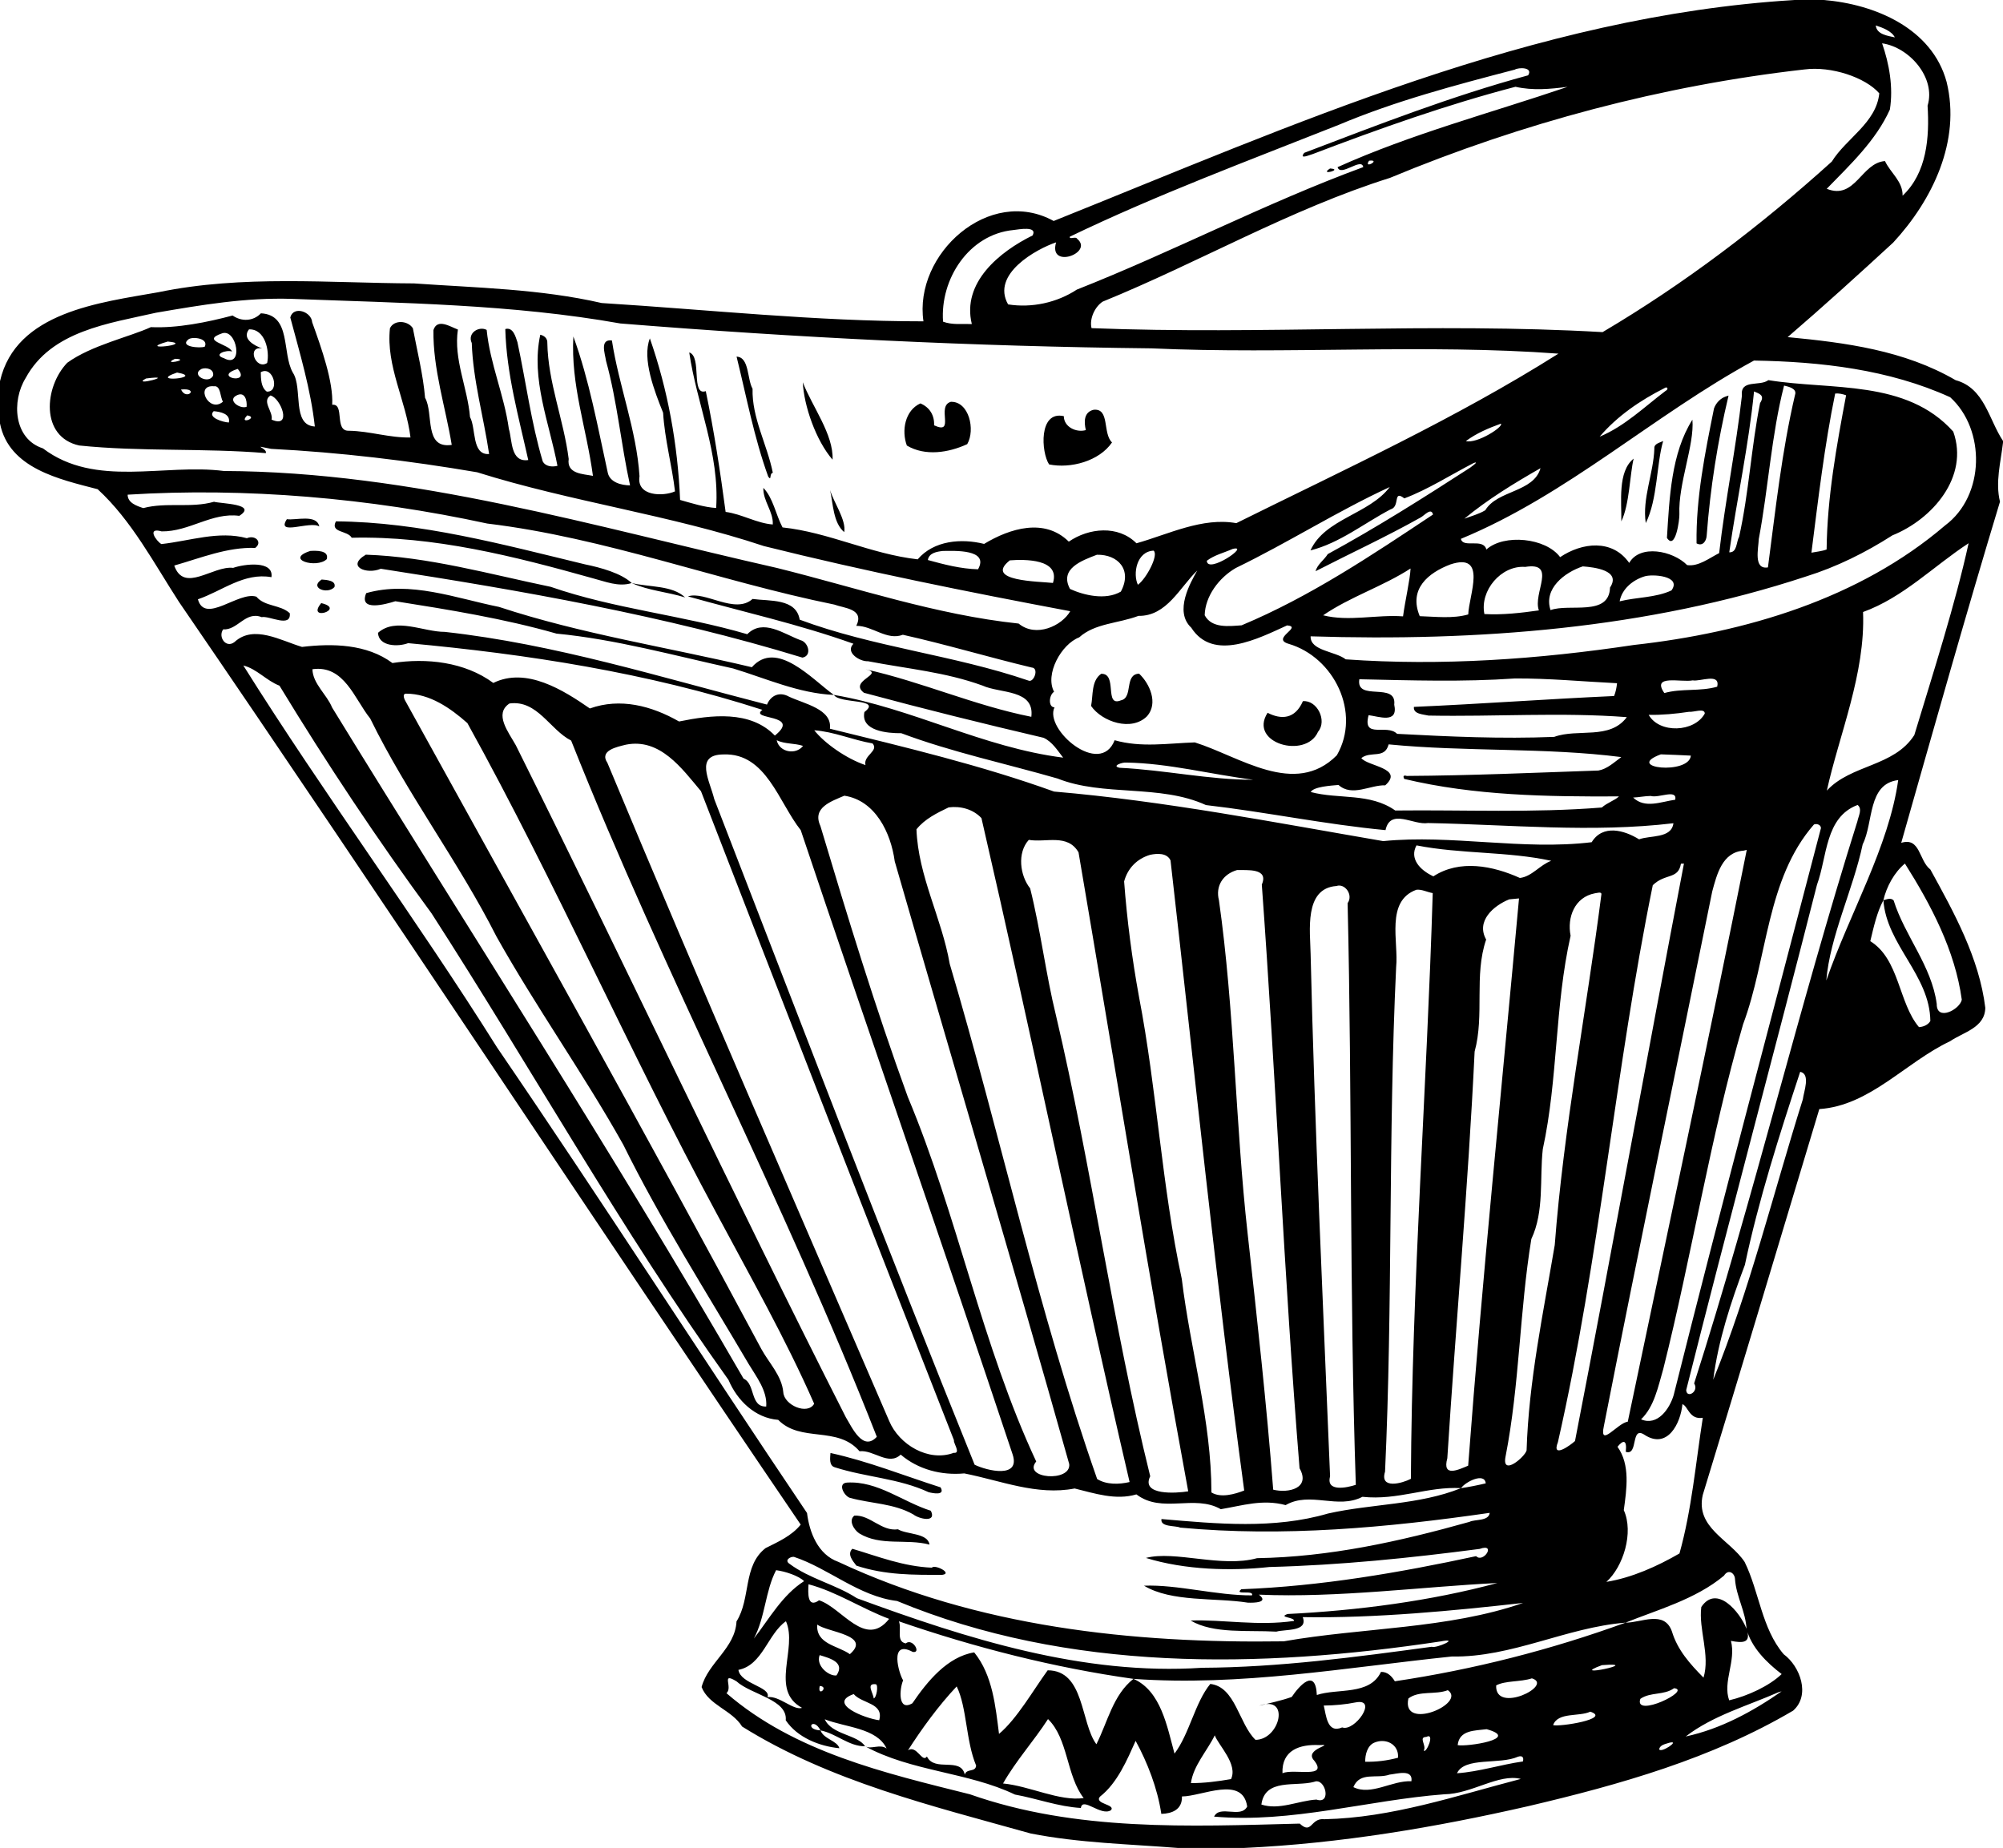 <svg xmlns="http://www.w3.org/2000/svg" height="944pt" width="1364" viewBox="0 0 1023 944"><path d="M435.33 791.17c13.25 3.96 25.94 9.02 40.6 9.66 1.36-1.87 10.92 2.9 5.29 3.66-14.7.02-29.01.18-43.83-4.7-1.84-2.4-4.89-5.86-2.06-8.62zm1.01-16.93c8.09-.51 13.8 8.19 22.28 6.98 4.42 2.73 15.28 1.79 16.1 7.82-11.84-3.14-24.97.95-35.92-5.76-2.64-1.79-5.62-6.57-2.46-9.04zm-3.78-16.88c15.67-.96 28.47 9.86 42.85 14.39 3.11 6.33-6.09 4.16-8.93 1.88-10.01-5.7-21.63-5.5-32.42-8.48-2.98-.98-6.44-7.43-1.5-7.79zm-8.41-15.12c19.05 4.15 37.55 11.58 56.22 17.55 2.5 4.25-3.7 3.11-6.15 2.45-15.21-7.07-31.95-7.59-47.77-12.67-3.18-.84-2.44-4.86-2.3-7.33zm241.29-384.06c7.22-.64 12.52 9.91 7.73 15.63-6.18 14.16-35.75 5.84-25.77-9.69 6.94 3.57 14.02 3.33 18.04-5.94zM562.42 344.2c8.58-.26 1.29 17.18 10.07 13.56 6.41-1.34 1.55-13.31 9.29-13.63 5.45 5.13 9.85 15.09 4.1 21.69-7.97 8.03-23.01 2.91-28.63-5.19 1.08-5.34.04-12.93 5.17-16.43zm-398.36-36.11c12.98 3.07-7.99 9.71 0 0zm22.98-5.1c22.53-6.4 45.69 2.58 67.85 7.05 42.1 13.89 86.04 20.57 129.1 30.8 12.7-14.39 30.84 6.26 41.91 14.16-17.92-.81-34.55-8.38-51.45-13.52-29.9-6.53-59.93-14.9-90.23-17.81-26.74-7.65-54.73-12.18-82.31-16.54-4.72 1.49-18.89 5.5-14.87-4.14zm135.6-5.15c8.83 2.18 20.69 1.07 27.27 7.35-8.96-2.82-18.74-3.45-27.27-7.35zm-158.34-1.8c2.32.2 7.55.44 6.5 3.88-3.59 3.93-13.05.32-6.5-3.88zm22.54-12.69c31.96 1.08 63.19 9.95 94.41 16.42 32.5 11.27 67.28 14.48 100.4 24.21 8.08-8.15 18.58-.14 27.22 3.05 3.95.98 6.03 7.96.96 8.9-70.2-21.5-143.57-34.27-215.37-45.39-7.03 3.11-17.94-1.1-7.62-7.19zm-28.34-1.91c2.58-.15 9.79-.51 8.37 4.22-5.17 4.94-21.78.05-8.37-4.22zm13.06-15.11c43.13.32 85.44 11.87 127.15 21.95 8.18 1.67 18.62 4.56 23.93 9.56-6.75 2.15-13.51-.8-20-2.47-40.03-11.22-81.15-21.67-123.01-20.67-2.13-3.82-11.12-2.45-8.07-8.37zm-25.05-1.11c4.41.71 15.25-2.74 16.56 3.72-4.74-3.04-22.28 5.08-16.56-3.72zm277.44-14.87c1.64 5.87 8.4 15.42 7.21 21.47-5.63-4.75-5.66-14.45-7.21-21.47zm410.41-16.06c-1.95 7.97-2.09 23.38-6.3 32.05.2-9.74-1.98-25.47 6.3-32.05zm15.08-9c-3.43 11.45-2.77 29.67-8.89 41.92-1.89-12.6 3.95-25.3 4.39-38.04-.28-2.54 2.75-2.99 4.5-3.88zm14.93-10.9c1.11 12.88-7.31 32.7-6.65 48.31.12 2.81-2.03 18.72-6.36 12.07 1.28-20.37 2.14-43.18 13.01-60.38zm-305.82-5.06c8.38-.89 4.5 12.06 9.4 16.68-6.61 9.63-21.18 13.46-32.14 11.23-4.06-6.08-5.44-27.58 7.52-24.65.01 5.49 6.33 8.53 11.25 7.12-1.02-4.2-1.05-9.21 3.97-10.38zm-72.91-4.07c9.25-.27 12.6 14.27 8.36 21.62-9.46 4.37-21.48 6.3-30.84.72-2.81-7.55-.99-17.96 6.92-21.53 4.85 2.04 7.23 6.25 6.99 11.2 11.09 5.13.9-9.83 8.57-12.01zm395.86-2.75c.34-.11 1-.32 1.33-.43-5.6 23.48-9.36 47.42-11.16 71.41-.13 2.88-2.03 5.77-5.18 4.08-.34-23.28 4.34-46.22 8.91-68.93.99-2.77 3.27-5.2 6.1-6.13zm-471.48-7.22c4.7 12.28 15.77 26.62 15.2 39.53-8.52-9.81-14.65-27.6-15.2-39.53zm-33.83-13.11c6.57.28 5.32 11.42 8.17 16.41-.42 14.81 7.47 28.52 10.35 42.92-1.92.33-.5 4.52-2.35 1.97-7.24-20-11.1-40.83-16.17-61.3zm303.1-96.11c7.24.44-5.99 3.87 0 0zM916.49 0h14.89c26.05 2.09 55.39 14.39 62.82 41.85 7.4 30.1-7.21 60.38-27.29 82.08-17.74 16.33-35.61 32.56-53.89 48.28 29.59 2.82 59.62 6.76 85.77 21.99 14.81 4.02 16.9 20.07 24.21 31.03v.9c-1.15 9.92-3.99 20.2-1.54 30.15-17.48 57.7-33.92 116.22-50.44 174.27 9.8-3.04 8.95 9.08 14.88 13.62 12.17 22.12 24.96 45.23 28.06 70.67-.21 10.22-11.19 12.39-18.03 17.09-22.59 10.62-40.84 32.89-66.75 34.63-19.81 65.72-39.45 131.47-59.51 197.07-3.88 16.82 13.88 22.87 21.39 34.3 7.45 15.2 8.68 33.91 19.91 47.1 8.49 6.23 13.77 20.97 4.85 28.82-41.42 24.45-88.43 37.79-135.03 48.74-47.8 10.94-96.38 19.15-145.46 21.41h-33.78c-25.02-1.99-50.31-2.51-75.11-7.38-50.43-14.13-102.47-26.59-147.42-54.64-5.16-8.42-17.07-10.9-20.69-20.17 3.31-12.52 17.14-19.79 17.83-33.54 7.4-11.7 3.17-28.35 14.83-37.43 6.42-3.22 13.34-6.25 17.96-12.01C302.5 622.28 198.49 463.8 91.45 307.54c-12.84-19.84-24.27-41.76-41.57-57.63-19.4-5.06-45.25-10.52-49.88-33.58v-21.62c8.11-35.47 51.31-40.15 80.83-45.42 43.03-8.92 87.07-4.7 130.63-4.51 32.01 2.25 64.4 2.8 95.83 10.02 54.75 3.41 109.42 9.37 164.35 9.35-5.05-34.38 33.63-69.4 66.5-51.26C660.16 63.94 783.49 8.09 916.49 0m41.54 13.01c.43 4.59 6.09 5.29 9.72 6.08-1.52-3.17-6.23-4.97-9.72-6.08m3.22 9.12c3.65 10.48 5.79 22.45 3.97 33.84-7.15 15.88-20.29 28.16-32.24 40.47 14.57 5.87 17.62-13.28 29.74-14.16 2.85 6.08 9.13 10.33 9 17.68 12.47-11.73 13.76-29.94 12.76-45.98 4.37-14.23-9.31-29.87-23.23-31.85m-187.6 13.44c-30.36 7.92-60.88 15.97-89.87 28.19-46.02 18.26-93.06 35.78-137.37 57.14-.46 1.71 3.04-.36 3.73 1.1 8.72 7.17-14.87 15.81-10.75 1.8-10.04 3.41-33.34 16.2-24.52 31.7 12.07 1.9 24.87-.84 35.11-7.56 49.41-19.5 96.5-44.27 146.28-62.57-.84-5.19-11.62 5.21-13.11.02 37.64-16.99 78.68-27.8 117.46-41.02-8.84 1.12-17.76 1.99-26.6-.04-35.12 9.17-69.47 21.37-103.43 34.33-1.81.49-7.29 3.02-4.46-.58 37.72-14.38 75.33-29.01 114.35-39.6 2.68-4.23-4.9-4.11-6.82-2.91m147.93-.09c-72.52 8.22-144.18 27.3-211.71 55.4-50.98 16.03-97.37 43.12-146.7 63.21-4 2.62-6.87 8.78-5.68 13.54 86.95 3.44 173.97-3 261.01 2.03 41.83-24.72 80.84-54.39 117.06-87.11 7.39-11.94 22.74-19.77 24.25-34.88-7.09-8.14-24.55-13.99-38.23-12.19M699.23 82.09c-3.14 4.64 6.53-.75 0 0m-181.6 35.41c-22.94 2.2-37.56 25.27-35.98 46.82 4.61 1.75 9.82 1.04 14.69 1.21-5.19-21.2 14.13-36.92 31.04-45.25 2.69-5.02-7.22-3.05-9.75-2.78m-368.45 35.18c-23.62-.79-46.49 3.12-69.48 7.07-24.16 5.5-53.52 9.23-66.6 33.37-7.26 11.75-6.16 31.08 8.81 35.92 26.84 20.33 61.75 7.63 92.47 11.56 96.27.37 189.28 28.44 282.51 49.55 40.96 10.18 81.13 23.91 123.36 28.39 8.93 7.39 22.14 1.1 26.35-6.31-52.32-9.85-105.02-20.43-156.45-33.28-47.77-15.91-98.44-22.6-146.47-37.7-34.86-5.95-69.99-10.15-105.25-11.96-10.94-2.29-1.72-.44-2.66 2.18-31.69-2.65-63.93-.64-95.34-3.9-20-4.43-17.84-30.04-6.08-42.25 12.36-8.97 32.06-13.28 42.7-18.21 13.39.63 28.93-2.51 41.75-5.94 4.57 3.21 10.52 2.99 14.46-1.12 15.7.83 10.57 20.32 16.34 30.35 5.17 7.9-.75 26.8 11.2 27.48-2.09-18.93-7.66-37.39-12.54-55.72 1.6-6.12 10.83-2.98 11.18 2.46 4.74 13.15 10.9 30.52 10.23 42.15 6.59-.73.85 13.56 8.5 13.27 10.64.16 20.84 3.69 31.49 3.44-2.31-18.87-12.56-36.47-10.5-55.79 2.08-4.48 9.18-4 11.71-.01 2.23 11.8 5.22 23.59 6.23 35.52 4.54 8.06-.73 26.19 13.62 24.06-3.17-19.24-9.63-38.78-9.35-58.65 1.98-6.16 8.54-1.73 12.5-.27-2.28 15.26 4.93 29.62 6.18 44.71 3.19 5.76.75 19.53 9.76 18.88-2.77-18.87-8.21-37.55-8.86-56.7-2.41-5.09 3.67-8.82 7.61-6.7 1.7 17.32 8.98 33.37 11.34 50.59 1.78 5.86.79 17.18 9.9 15.88-4.91-22.07-11.12-44.09-11.73-66.91 3.99-1.12 5.24 3.86 6.21 6.73 4.4 20.43 6.95 40.85 12.91 60.87 1.44 2.68 4.79 2.94 7.52 2.28-4.12-21.86-13.69-44.4-8.77-66.97 2.04.43 3.74 1.92 3.6 4.15.35 20.28 8.38 39.33 10.91 59.3-1.09 7.73 7.36 7.63 12.39 8.63-3.37-24.9-11.35-46.15-10.01-71.2 8.1 22.2 12.44 46.16 17.56 69.5 1.01 5.03 6.98 6.54 11.4 6.56-4.65-21.05-6.52-42.8-12.26-63.55-.54-3.81-3.33-11.25 2.99-10.48 3.54 23.16 12.58 45.68 14.1 69.36-1.68 10.3 12.07 10.45 18.13 7.74-1.56-13.35-5.26-26.54-6.08-40.17-4.35-10.83-10.89-27.53-6.76-37.97 9.16 26.2 14.24 54.09 15.44 82.52 5.92 1.66 12.4 3.75 18.42 4.11 1.81-27.84-9.9-53.01-13.75-79.46 6.66 2.07.66 22.45 8.45 19.77 4.23 20.35 7.39 41.09 10.13 61.69 8.27 1.08 15.85 5.81 24.09 6.42.35-6.64-5.04-11.95-4.82-18.7 4.96 5.06 6.36 13.69 9.79 20.2 23.79 2.53 44.98 13.59 69.03 16.31 8.26-9.68 22.36-10.78 33.93-7.88 13.18-7.97 30.86-13.41 43.25-1.16 10.26-7.04 25.21-8.54 34.56.84 16.33-4.6 33.65-13.41 50.99-10.28 55.56-27.55 112.03-53.45 164.53-86.59-68.14-5.09-138.84.42-207.92-2.71-90.56-.97-181.01-5.43-271.21-12.71-55.34-9.85-111.64-10.41-167.64-12.56m-22 15.57c-3.89 4.85 2.99 8.49 6.73 9.73-8.08-1.4-3.37 11.29 2.54 7.45 1.35-6.23-1.05-17.46-9.27-17.18m-13.75 2.03c-11.19 3.84 3.53 5.37 5.08 9.3-2.95-1.05-9.96 1.57-4.19 3.38 10.36 5.66 6.68-15.28-.89-12.68m-16.99 2.93c-5.32 3.97 5.86 4.82 8.15 3.88 1.99-4.16-5.73-5.23-8.15-3.88m-10.76 1.26c-17.35 5.01 14.64 1.36 0 0m3.7 8.82c-7.53 3.54 8.74.27 0 0m806.44.9c-51.26 27.81-95.13 68.52-149.69 91.07 1.03 4.99 11.43-.63 13.01 5.45 9.02-8.1 30.38-6 37.67 3.9 11.11-7.48 26.64-9.4 35.28 2.95 5.45-9.61 22.22-6.31 29.58 1.11 5.77.88 11.38-3.63 16.35-6.11 3.13-26.91 8.57-53.48 11.63-80.39-.98-8.64 9.12-4.61 13.5-7.98 32.23 5.23 70.42-.52 94.44 26.29 8.22 23.08-10.64 44.77-31.08 53-13.7 8.78-28.46 16.13-44.06 20.99-81.29 26.83-167.98 33.25-253.08 30.59-.25 7.47 12.59 7.56 17.94 11.76 48.96 3.47 98.49-.03 147.19-7.35 56.92-6.3 115.18-23.6 158.91-61.05 20.47-15.2 20.76-49.02 2.62-65.49-31.16-14.2-66.14-18.19-100.21-18.74m-792.9 4.27c-5.84 3.06 3.73 8.16 5.92 3.4.57-3.28-3.44-4.34-5.92-3.4m18.5.01c-13.53 4.13 7.25 8.39 0 0m-30.99 1.84c-15.89 5.42 14.98 2.68 0 0m42.75-.17c.1 3.34.02 7.64 3.06 9.9 6.9.47 3.36-13.51-3.06-9.9m-58.61 3.21c-8.3 4.39 17.04-2.18 0 0m34.67 3.97c-9.94-.82-2.45 14 4.63 7.88-1.54-2.41-1.01-8.37-4.63-7.88m801.94-.35c-6.48 25.25-8.02 52.44-12.92 78.4-.15 4.72-2.86 15.75 4.68 14.48 3.9-29.51 7.04-59.1 13.83-88.11 1.15-3.26-3.28-4.22-5.59-4.77m-61.15 1.34c-12.36 6.24-23.99 14.19-33.05 24.76 12.76-5.3 22.83-15.18 33.71-23.41 1.62-.77.98-2.5-.66-1.35m-757.58.67c2.74 5.96 9.67-.95 0 0m803.39.99c-2.76 27.64-8.69 54.71-12.66 82.18 4.1.18 3.53-5.26 5.05-7.98 5.01-22.52 6.17-45.74 10.69-68.27 2.77-4.2-.79-4.86-3.08-5.93m41.44 1.06c-5.5 26.74-8.67 54.16-12.13 81.3 2.45-.49 5.32-.7 7.76-1.63.29-26.54 5.06-52.8 9.95-78.78-1.79-.63-3.69-1.06-5.58-.89m-816.9 1.22c-4.05 2.45 2.23 6.81 5.56 5.57.34-3.01-.78-8.43-5.56-5.57m17.76-.22c-4.64 2.99 1.51 8.32.56 12.33 10.69 4.73 4.75-11.01-.56-12.33m-29 8.02c-3.39 3.2 4.77 5.68 7.75 5.79.93-4.49-4.4-5.49-7.75-5.79m17.12 2.15c-4.91 5.08 6.26 1.08 0 0m640.28 4.23c-6.27 2.28-12.5 4.89-17.88 8.91 5.72 1.47 19.52-7.45 17.88-8.91m-13.93 20.12c-11.71 6.04-23.3 13.51-35.37 18.05-6.03-4.65-1.96 4.27-7.06 5.62-13.54 7.09-25.84 17.16-40.88 20.96 7.32-16.2 30.02-18.47 40.49-32.38-26.77 12.35-51.98 28.44-78.61 41.35-8.59 4.95-15.67 14.38-15.91 24.15 3.62 6.8 12.44 5.59 18.85 5.14 34.9-14.6 66.28-35.65 97.76-56.59-.92-3.87-4.55.67-6.45 1.58-17.59 9.86-35.69 18.21-53.53 27.37.9-3.49 4.37-5.71 6.23-8.74 24.94-13.58 48.88-28.74 72.72-44.15 3.23-2.35 3.82-3.14 1.76-2.36m34.18 2.61c-13.49 7.71-26.91 15.92-38.9 25.81 3.58-1.34 7.4-2.31 10.7-4.32 6.16-10.33 24.68-9.03 28.2-21.49m-721.6 13.55c-.01 4.2 4.67 5.76 7.99 6.85 11.81-3.15 24.34.14 36.11-3.23 3.56.98 22.53 1.09 12.91 7.19-14-1.89-25.5 8.12-39.65 7.94-7.8-2.25-2.79 4.91-.14 6.48 14.64-1.61 29.22-6.92 43.67-3 4.41-1.87 8.1 2.16 4.26 4.96-14.27-.49-27.9 5.19-41.35 9.01 4.99 14.35 19.84-.09 30.09 1.19 5.52-1.96 20.85-3.97 19.55 4.75-14.06-2.5-25.09 7.04-37.56 11.3 3.61 12.97 20.8-4.29 29.88-1.33 4.3 5.17 12.26 3.98 17.05 8.45.77 7.7-10.53 1.12-14.37 2-8.2-3.29-12.36 6.84-19.64 6.23-2.8 3.83 1.43 9.91 5.77 6.48 9.8-9.02 23.64-.72 34.49 2.5 15.52-1.85 33.08-1.52 46.17 8.23 17.35-2.68 36.92-.61 51.52 10.17 16.88-8.27 35.74 3.64 49.32 13.04 15.47-5.54 31.46-1.4 45.55 6.65 16.45-3.34 36.39-5.81 48.93 7.2 13.99-11.25-13.52-7.78-6.36-13.15-58.8-18.99-119.96-28.43-180.94-34.06-5.12 1.94-15.01 1.77-15.4-5.27 9.09-8.12 23.25-.45 34.15-.49 56.31 6.23 109.96 23.14 164.53 37.14 1.91-4.6 6.32-6.81 11.21-4.07 7.88 3.72 22.2 6.35 20.93 16.4 38.49 9.45 77.12 18.64 114.49 32.1 56.28 4.78 112.28 15.73 168.09 25.31 35-3.47 71.2 4.83 106.48.56 5.64-9.21 16.61-6.19 24.22-1.46 5.58-2.16 16.53-.29 17.53-8.23-41.61 4.95-83.56.7-125.34-.1-7.49 1.23-19.2-7.79-21.71 3.62-30.71-2.9-60.96-9.24-91.71-12.8-23.51-10.78-52.38-4.22-75.79-13.56-26.3-7.59-54-13.46-79.82-23.15-6.94.07-20.85-1.09-18.82-10.82 9.34-7.09-12.75-4.05-15.58-8.74 39.95 6.76 76.14 26.88 117.08 32.04-2.91-3.7-5.58-8.14-10-10.14-30.68-7.17-61.38-14.8-91.74-22.99-8.11-6.18 11.17-9.61.85-12 28.61 6.37 55.67 18.53 84.64 24.27 1.76-14.16-15.99-11.82-24.92-15.95-19.1-6.92-37.67-8.45-58.53-12.44-4.14.25-11.81-4.54-7.41-8.93-28.06-10.04-56.19-16.21-84.52-24.18 8.51-3.01 24.04 9.38 33 1.3 8.62 1.2 22.28-.4 24.07 10.58 37.64 14.05 78.6 18.01 116.86 31.12 2.76 1.23 5.56-6.5 1.61-6.68-22.05-5.28-43.69-11.79-65.78-16.73-8.18 3.13-15.48-4.63-23.77-4.56 4.26-8.7-6.06-8.95-11.24-10.86-59.51-12.1-116.75-34.11-177.28-41.4-60.12-13.04-123.57-18.5-183.63-14.74m940.24 24.8c-17.89 11.69-33.38 27.72-53.91 35.14 1.25 31.48-12.19 62.63-18.49 91.22 12.44-13.45 34.26-12.1 44.67-28.35 9.74-32.13 20.96-67.03 27.73-98.01m-375.87 2.92c-4.4 1.95-9.35 3.1-13.2 6.04.26 7.09 22.67-8.4 13.2-6.04m-147.99 1.03c-3.07.35-7.08.95-7.69 4.63 8.35 2.3 16.95 4.53 25.64 4.73 5.85-10.36-12.14-9.41-17.95-9.36m107.6-.16c-8.74.42-10.65 11.89-8.02 17.44 4.3-3.07 10.78-15.3 8.02-17.44m-28.95 2.1c-7.7 2.97-19.32 7.1-13.73 17.47 6.83 3.14 18.12 5.96 25.96 1.36 5.96-11.06-1.4-19.07-12.23-18.83m-44.48 2.86c-13.46 10.69 14.94 10.75 22.03 11.54 3.87-12.36-14.45-12.11-22.03-11.54m224.98 2.09c-11.15 4.26-21.44 12.45-15.61 26.42 8.14.25 16.86 1.37 24.77-.88.31-9.8 9.98-31.92-9.16-25.54m38.24 1.26c-12.24-.91-23.27 12.08-20.83 24.08 9.2.52 18.69-.57 27.83-1.87-3.24-8.77 9.52-24.88-7-22.21m29.42-.27c-9.23 3.05-20.14 11.33-16.46 22.34 9.46-3.55 29.92 3.46 30.37-11.52 5.86-8.83-8.09-10.37-13.91-10.82m-87.96 1.08c-14.24 9.21-30.75 14.38-44.65 23.91 13.12 3.32 27.31-.45 40.81.54.99-7.6 3.62-18.93 3.84-24.45m-108.94 1.03c-8.9 8.55-15.59 23.43-30.03 23.17-10.3 3.91-22.29 3.75-30.27 10.98-9.15 3.5-17.63 18.85-12.83 27.79-2.63 1.65-3.11 7.88.22 7.97-5.44 11.14 23.29 35.84 30.71 16.79 13.64 3.87 27.19 1.55 40.95 1.11 22.82 7.12 51.11 28.19 72.54 6.57 12.5-21.71-1.4-50.08-24.6-56.92-9.3-2.7 7.38-8.68-.8-9.42-14.73 6.7-37.74 18.68-48.96 1.17-8.91-8.34-.39-23.06 3.07-29.21m228.33 3.03c-5.91 1.84-11.46 6.37-12.6 12.71 8.7-2.18 18.37-1.78 26.47-5.58 5.44-7.53-10.06-8.46-13.87-7.13m-715.53 45.5c41.43 66.09 88.13 129 129.6 195.14 53.75 78.64 105.08 158.82 158.29 237.79 1.2 9.76 5.51 21.25 15.97 24.95 71.01 33.27 150.21 41.75 227.5 40.6 40.39-7.09 83.96-6.26 122.26-19.62-35.06 3.95-75.41 7.88-112.55 7.26 2.89 7.58-9.04 6.09-13.47 7.41-14.52-.84-32.1 1.24-43.77-5.67 16.61-.61 34.29 2.93 52.8.19.26-2-8.41-1.73-3.28-3.53 35.86-1.77 73.2-6.67 107.11-15.83-37.93 1.85-81.74 7.7-121.79 5.94 5.3 4.11-2.42 4.19-5.57 4.1-16.89-2.67-39-.16-53.1-8.67 16.98-.68 36.95 5.03 55.15 4.94 1.23-3.01-9.4.13-5.45-3.13 40.49-1.53 80.45-8.41 119.92-16.91 3.66 3.8 10.57-6.83 1.81-3.69-35.57 4.66-71.4 8.32-107.37 9.24-19.59 2.13-43.11 1.54-63.08-4.63 14.82-3.92 38.59 5.14 56.76.12 37.06-.62 72.54-8.47 108.45-18.54 2.86-1.44 9.89-.24 10.37-4.61-52.56 7.59-105.47 12.44-158.1 7.54-2.27-1.14-10.28-.13-9.54-4.38 28.32 2.45 57.58 5.24 85.06-2.82 22.48-5.06 46.37-4.3 67.93-12.96-16.89-1.01-32.18 6.38-50.35 4.42-12.58 6.59-26.77-2.96-39.23 4.24-11.74-3.14-21.75.19-33.11 2.09-13.48-7.75-30.01 2.42-43.09-7.56-10.66 3.11-21.17-.48-31.55-3.02-19.28 3.74-37.69-4.03-56.37-7.7-11.63 1.09-23.5-1.96-32.47-9.6-6.23 5.91-13.83-2.56-21.03-1.72-11.28-13.16-29.98-4.25-41.53-16.04-11.81-.92-20.95-9.89-25.38-20.39-54.77-76.71-100.63-159.15-151.66-238.33-27.62-37.58-53.47-76.47-77.68-116.32-6.62-2.53-11.65-8.63-18.43-10.3m35.26 1.89c.17 7.41 7.37 12.92 10.04 19.55 70.1 114.2 143.32 227.09 210.16 342.86 6.11 2.6 3.22 14.54 11.57 14.23.62-8.05-5.05-15.19-9.03-21.82-21.78-37.05-44.94-73.38-63.99-111.95-20.29-36.22-44.44-70.08-64.74-106.3-19.42-38.36-45.59-72.73-64.51-111.41-8.05-9.99-13.24-27.46-29.5-25.16m614.14 4.72c-26.5 1.85-52.95.98-79.45.4-1.85 11.65 19.17 1.06 17.83 12.98 2.15 9.95-7.95 5.98-13.1 5.38-3.27 12.4 9.32 4.22 14.55 9.53 26.7 1.42 53.51 2.64 80.24 1.55 12.19-4.43 28.33 1.71 37.1-10.08-33.73-2.57-67.34-.15-101.26-.8-2.64-.63-7.97-.72-7.48-4.44 34.11-1.49 68.06-4.01 102.23-5.55.86-2.08 1.27-4.32 1.51-6.54-17.44-.86-34.87-2.53-52.17-2.43m90.83.97c-5.79 1.19-21.28-3.26-14.5 6.48 8.75-2.49 18.2-.69 27-3.25 1.68-7.25-8.73-2.48-12.5-3.23m-657.12 6.79c-2.27.05-.8 3.18-.05 4.33 60.71 110.02 122.11 219.57 181.48 330.45 3.89 7.15 10.45 13.61 11.21 22.09.44 6.69 12.5 11.77 15.76 5.86-14.55-33.19-32.67-65.03-49.78-97.11-44.5-82.46-81.95-168.59-127.32-250.57-8.68-7.7-19.24-15.05-31.3-15.05m52.8 5.01c-8.07 5.3-.46 14.7 3.22 21.33C320.22 494.74 374.28 610.31 432 723.99c3.23 5.34 8.74 17.63 15.82 9.98-47.24-120.64-108.31-235.26-156.11-355.65-10.97-5.61-17.23-20.86-31.49-18.96m602.39 4.26c-6.77 1.03-13.8 1.67-20.57 1.56 5.46 9.65 23.39 8.95 28.65-.68-.04-2.96-5.66-.6-8.08-.88m-446.74 9.44c5.19 6.56 16.26 14.43 26.15 17.78-1.21-4.97 7.07-7.24 3.61-11.07-10.05-1.71-19.73-6.03-29.76-6.71m-19.19 5.08c1.36 6.22 9.83 7.64 13.46 2.89-4.39-1.46-9.25-.85-13.46-2.89m-76.99 2.27c-4.54 1.13-13.77 2.92-9.46 9.31 46.83 112.54 95.66 224.26 143.91 336.19 5.03 12.02 19.99 21.07 32.97 16.25 3.88.46-.44-5.34.13-6.39-43.33-110.42-86.41-221.02-129.23-331.6-9.72-11.58-20.88-27.24-38.32-23.76m389.53-.15c-1.99 7.66-9.07 3.19-13.95 6.99 3.07 4.21 22.03 5.1 12.22 13.93-7.62-.29-16.93 6.04-23.87-.19-3.9.34-12.69.87-14.2 3.61 14.29 3.82 30.25.3 43.18 9.44 35.2-.4 70.38 1.3 105.52-1.53 2.54-2.36 6.74-3.68 8.73-5.67-36.67.17-73.79-.36-109.66-8.93-.76-1.49-.33-2 1.31-1.53 32.61-.18 65.26-1.65 97.89-2.76 4.54-.82 8.03-4.24 11.66-6.87-38.66-4.97-79.4-2.62-118.83-6.49m-339.63 5.14c-15.11.04-7.1 13.35-4.81 22.79 43.95 113.46 87.4 227.37 132.99 340.05 6.33 3.09 23.57 7.24 19.39-5.31-35.43-106.49-72.52-212.44-108.2-318.85-11.24-14.13-17.66-39.49-39.37-38.68m478.65-.05c-19.16 7.05 14.44 10.63 15.33.65-5.12-.24-10.24-.5-15.33-.65m-272.98 4.2c-1.9-.26-7.89 1.77-3.39 2.67 22.63 1.07 46.14 6.21 68.21 6.11-21.52-2.7-43.09-8.42-64.82-8.78m394.21 8.95c-15.75 1.93-12.53 21.65-18.13 32.79-4.99 23.47-16.68 46.77-18.6 69.59 11.81-34.14 31.95-68.22 36.73-102.38m-538.25 7.98c-6.69 2.91-16.57 6.04-12.22 15.47 13.87 46.38 28 92.7 44.64 138.41 25.45 60.67 37.7 126.59 65.58 186.23-7.26 8.77 17.86 10.75 16.86 1.32-28.93-102.86-59.53-205.26-89.12-307.9-1.96-14.55-9.89-31.13-25.74-33.53m411.89.13c-3.02.01-6.07.71-9.03.81 6.05 5.84 14.28 2.1 21.52 1.11 1.08-5.68-8.55-.68-12.49-1.92m105.62 4.6c-16.7 6.27-15.48 26.47-20.74 40.74-21.9 86.14-45.14 171.97-66.8 258.15.23 4.52 6.71.79 4.05-3.39 30.33-94.87 53.48-192.09 83.39-287.17.5-2.62 2.69-6.25.1-8.33m-464.23 1.24c-5.99 2.88-12.17 5.88-16.44 11.2.86 24 12.94 45.35 16.98 68.73 26 87.72 45.02 176.79 75.3 263.17 4.83 2.99 11.2 2.77 16.57 1.54-26.29-112.76-49.68-226.53-75.66-339.15-4.23-4.57-10.68-6.28-16.75-5.49m441.94 8.73c-24.43 27.96-23.62 68.43-36.2 102.07-16.85 57.96-26.05 117.56-40.79 176.18-2.64 9.02-4.56 19.14-11.32 25.63 8.41 3.61 14.59-5.41 16.65-12.35 24.15-96.52 49.96-192.6 75.02-288.89.9-2.13-1.62-3.34-3.36-2.64m-401.02 7.87c-6.02 6.65-4.51 18.24.7 24.77 5.31 21.2 8.07 44.19 13.2 64.96 18.27 77.59 28.87 157.57 48.12 235.35-4.9 10.01 13.52 8.68 19.41 7.7-19.99-108.49-37.48-217.69-56.02-326.43-5.62-9.65-16.58-4.87-25.41-6.35m198.02 2.81c-3.63 6.66 1.55 12.52 8.62 15.82 13.43-8.79 30.46-5.38 44.18.82 6.14-.67 10.28-6.73 16.04-8.76-22.49-4.87-46.14-3.41-68.84-7.88m167.07 2.69c-10.94.75-13.7 12.3-16.03 20.86-18.41 90.88-37.42 181.78-55.31 272.95-2.56 11.77 7.02-1.5 12.18-2.09 20.4-97.31 41.26-194.63 60.77-292.11-.4.1-1.21.29-1.61.39m-303.11 2.13c-6.6 1.96-11.46 6.78-13.28 13.61 1.48 19.75 4.04 39.43 7.6 58.93 9.2 47.79 11.58 96.54 21.86 144.2 4.39 36.31 15.16 72.74 15.12 108.97 4.76 2.98 12.05.87 16.75-.98-14.38-106.37-25.43-214.68-37.63-321.87-1.83-3.94-6.86-3.6-10.42-2.86m271.1 4.54c-1.36 8.17-8.02 4.76-14.38 10.99-19.14 93.76-27.08 190.56-48.44 284.47-3.42 8.7 6.35 1.64 8.72-.54 19.05-98.13 36.85-196.77 55.64-294.99-.39.01-1.16.05-1.54.07m103.4 18.65c1.7-.42 3.69-1.41 5.22.06 5.74 18.29 19.39 33.36 22.03 52.92-.13 9.02 11.72 2.96 12.8-2.13-3.44-25.16-15.68-48.39-29.05-69.57-5.36 4.4-9.41 11.77-11 18.72m-330.08-15.42c-7.29 2.11-11.13 8.24-9.27 15.45 8.01 56.49 8.37 114.17 14.67 170.47 4.84 43.43 9.67 86.91 13.04 130.62 7.83 1.92 19.22-.71 13.46-10.94-8.03-99.28-12.04-198.88-19.28-298.17 3.73-8.57-7.72-7.27-12.62-7.43m50.73 8.16c-16.72 1.2-13.36 23.23-13.18 34.79 2.07 88.93 6.33 178.13 9.94 266.8-2.22 8.12 8.67 5.79 13.14 4.31-3.28-98.33-1.84-198.23-4.19-297.14 3.02-4.19-1.36-10.27-5.71-8.76m40.86 1.91c-15.91 5.79-9.03 26.63-10.36 39.47-4.07 85.94-1.72 172.5-5.67 257.8-2.87 9.23 8.88 5.92 13.2 3.65.54-99.45 8.15-199.5 11.15-299.21-2.77-.46-5.57-2.01-8.32-1.71m91.12 1.82c-10.34 1.95-14.27 12.35-12.38 21.67-8.12 35.93-6.41 73.13-14.21 109.06-1.68 15.24.85 31.66-5.85 45.89-6.03 36.84-5.99 74.45-13.17 111.13-2.06 10.34 9.9.19 10.75-3.17 1.1-35.37 8.5-70.14 14.38-104.92 4.6-60.09 16.15-119.31 23.81-179.01.29-1.74-2.39-.7-3.33-.65m-43.73 3.09c-8.04 3.25-17.08 11.09-11.78 20.53-6.29 18.35-.75 38.47-5.89 57.24-3.31 69.27-9.56 138.5-13.95 207.76-2.73 9.96 5.75 5.81 10.65 3.77 7.16-95.51 17.2-193.4 25.97-289.78l-5 .48m184.41 21.36c14.92 9.25 14.38 31.55 24.86 43.9 2.23-.12 4.64-1.1 5.81-3.11-.24-23.42-22.41-38.92-23.98-61.71-3.3 6.09-5.01 13.94-6.69 20.92m-35.81 66.74c-10.67 32.39-21.24 65.45-28.24 98.63-7.13 18.98-13.62 38.55-16.17 58.65 18.4-45.15 30.82-95.73 45.77-143.23.46-3.92 4.08-12.95-1.36-14.05m-60.14 169.78c-.94 9.9-7.67 23.17-19.25 15.73-7.42-5.07-3.07 10.84-9.69 8.61.71-6.46-1.43-6.04-4.22-2.57 6.58 9.16 4.67 21.66 3.21 32.36 5.19 11.49-.27 28.91-8.89 36.65 13.1-2.14 25.96-7.95 37.33-14.52 6.27-22.33 8.3-46.32 11.92-69.31-6.92 1.14-7.57-6.03-10.41-6.95m-113.04 42.9c4.22-.63 8.42-1.47 12.58-2.45-.55-5.84-10.64-.62-12.58 2.45m-340.81 35.08c-2.04-.09-4.81 1.8-2.25 3.53 10.39 7.78 23.61 10.53 34.47 17.61 56.33 20.71 115.52 39.54 176.31 35.54 39.28-.19 78.39-5.46 117.28-10.73 2.35.96 15.07-4.8 4.39-2.71-92.22 13.88-189.98 15.62-277.47-20.68-19.53-2.36-35.09-16.8-52.73-22.56m-9.04 6.83c-5.51 10.51-5.53 23.96-11.35 34.92 7.93-10.18 14.47-22.2 25.64-29.32-2.57-2.64-9.55-5.01-14.29-5.6m484.13 2.78c-14.46 12.14-34.46 17.59-50.29 24.02 7.96.08 19.73-6.54 23.66 4.42 2.88 9.58 9.25 16.66 16.16 23.67 3.5-11.48-2.63-24.79-1.13-36.1 7.88-11.72 19.76 2.59 23.09 11.14-.44-8.79-5.3-16.64-5.88-25.41-.12-2.98-3.36-5.37-5.61-1.74m-467.57 4.42c-.29 4.41-.68 12.49 5.38 8.18 11.64 3.71 23.65 24.88 35.79 9.49-14-5.23-26.77-13.86-41.17-17.67m-11.53 18.89c-9.27 6.42-11.93 22.42-24.28 24.84 1.08 7.25 16.8 8.64 14.87 13.94 5.89-.92 13.28 6.95 17.63 5.46-16.74-9.06-2.07-30.42-8.22-44.24m57.66.03c1.64 3.58-1.6 10.34 3.53 11.28 3.46-2.95 8.15 5.23 3.55 4.35-12.36-6.65-6.91 11.54-4.89 14.51-1.87 4.29-2.84 16.2 4.73 11.72 7.52-11.05 17.8-23.75 31.56-25.99 9.49 11.64 10.91 27.92 12.68 41.65 9.23-7.75 17.55-22.47 24.85-32.49 18.9.02 16.71 26.75 24.88 37.77 5.73-11.3 8.49-25.2 18.93-33.4-40.52-5.71-80.94-15.99-119.82-29.4m282.38 17.98c-54.1 5.61-107.99 15.34-162.56 11.42 14.08 6.18 17.19 24.42 20.97 38.18 7.66-10.16 10.44-26.02 18.27-35.59 12.9 1.46 14.59 20.43 23.1 28.56 12.49-.06 18.01-23.18 1.83-17.42 5.56-1.41 11.3-2.58 16.66-4.49 3.84-5.72 12.21-15.06 12.83-1 10.48-3.54 26.99.4 32.76-11.8 3.28-.1 5.49 2.19 7.08 4.79 40.14-5.98 79.72-16.08 117.83-29.95-30.28 2.41-58.05 17.86-88.77 17.3M417.37 829.9c-.64 10.09 10.54 10.68 16.69 15.11 11.2-9.8-11.25-11.13-16.69-15.11m474.62 2.15c2.56 7.24-1.69 7.4-7.94 6.16 2.71 10.38-4.31 20.91-.9 30.37 9.5-2.22 20.55-7.38 26.81-13.41-7.68-5.84-15.55-13.66-17.97-23.12m-473.37 13.44c-2.09 5.57 4.92 10.94 8.61 10.36 4.56-6.71-3.45-8.78-8.61-10.36m399.54 5.13c-18.73 6.92 22.42-1.72 0 0m-447.13 14.32c34.83 30.12 80.9 40.78 124.34 51.65 54.04 19.05 112.04 16.43 168.45 14.97 6.3 5.88 5.42-3.06 12.61-2.24 34.35-.72 67.08-11.94 100.29-20.58-11.24-2.89-25.11 7.7-39.08 7.84-39.19 2.99-77.95 14.88-117.57 11.41 2.95-6.16 13.59 1.14 16.91-5.14-2.29-16.03-23.24-5.16-33.32-5.16.21 6.75-5.08 8.75-10.54 8.9-1.96-13.12-7.08-26.2-13.12-37.3-4.19 9.34-9.24 21.51-18.23 28.52-3.04 3.75 8.17 3.9 5.64 6.9-5.15 3.3-14.53-7.08-15.38-1.14-11.49-.66-22.41-4.81-33.67-6.85-23.94-11.5-52.96-11.74-76.52-24.66-8.31.09-14.79-6.57-22.78-8.11 1.59 4.45 8.54 5.24 9.64 9.1-10.27-1-21.48-5.46-27.4-14.27 1.04-10.65-17.67-13.06-25.17-19.91-8.16-4.98-1.68 3.06-5.1 6.07m411.36-7.58c-5.77 1.91-13.64 1.09-18.25 3.61-.67 14.85 29.8-.1 18.25-3.61m-335.03 3.02c-5.25-.66-1.4 4.37-1.12 7.24 1.47-.4 2.43-6.79 1.12-7.24m-28.69.87c-1.38 6.1 5.04.34 0 0m69.94.23c-9.28 9.83-17.96 21.81-24.86 32.61 4.48-2.84 7.26 6.67 9.66 3.2 4.02 8.16 17.23-.02 19.35 9.26.87-3.33 5.5-1.03 5.78-4.65-5.3-12.65-4.66-29.7-9.93-40.42m366.39.91c-5.23 3.76-12.05 1.83-17.22 5.45-3.47 10.08 26.66-4.48 17.22-5.45m-115.55 1.02c-6.42 2.49-14.64.03-20.14 4.23-3.74 17.01 29.98 2.52 20.14-4.23m169.01.99c-16.2 7.12-33.63 11.96-47.51 22.66 17.96-3.87 34.36-12.86 48.99-23.06l-1.48.4m-472.44 1c-13.77 4.83 5.9 12.5 13.02 13.35 2.48-8.88-8.79-8.4-13.02-13.35m256.46 4.23c-5.36 1.08-10.91 1.58-16.4 1.63 1.24 4.88 1.67 14.51 9.41 11.17 6.38 2.36 18.52-14.98 6.99-12.8m119.73 4.75c-5.73 2.72-16.53.09-18.98 6.86 2.96 1.03 29.99-3.19 18.98-6.86m-390.97 3.89c3.57 7.95 16.66 7.74 20.6 13.79 3.16 1.77 7.49-1.37 10.98 1.14-4.99-10.57-21.14-10.76-31.58-14.93m114.01-.1c-7.25 11.23-16.42 21.32-22.96 32.89 13.71 1.33 28.76 9.2 41.18 7.47-8.89-11.48-7.86-30.31-18.22-40.36m-116.19 5.78c-3.64-7.14-8.58-.48 0 0m340.22-.61c-6.07.78-13.96.36-14.8 8.13 4.24.99 32.68-3.2 14.8-8.13m-138.86 3.13c-3.89 7.98-10.97 15.52-12.18 24.42 6.83.01 13.77-.88 20.49-2.06 3.62-7.63-6.46-17.28-8.31-22.36m108.02.82c-4.18.07.29 4.4-1.27 6.92 1.17 1.88 6-9.38 1.27-6.92m-26.61 2.95c-3.49 1.51-4.66 6.2-4.56 9.72 5.62.14 11.32-.58 16.75-2.05.55-6.79-6.2-10.27-12.19-7.67m150.69.03c-1.85.66-4.53.97-5.12 3.19.36 2.62 11.36-4.74 5.12-3.19m-178.8 1.18c-9.82-.46-19.16 2.52-18.72 14.37 5.9-2.52 23.45 2.94 16.25-6.39-5.86-6.07 11.58-8.47 2.47-7.98m101.58 5.94c-9.31 4.2-27.29-.02-31.16 8.46 11.43-.8 22.35-4.44 33.67-6.03.57-2.16-.37-3.15-2.51-2.43m-65.67 9.16c-6.48 2.28-15.06-1.73-18.42 6.38 9.14 4.54 19.78-3.53 29.65-2.99.93-6.45-7.6-3.75-11.23-3.39m-38.45 3.68c-9.44 2.61-25.12-2.01-26.95 11.6 9.14 3 18.85-1.97 28.11-2.54 7.99 2.69 4.51-11.43-1.16-9.06z"/></svg>